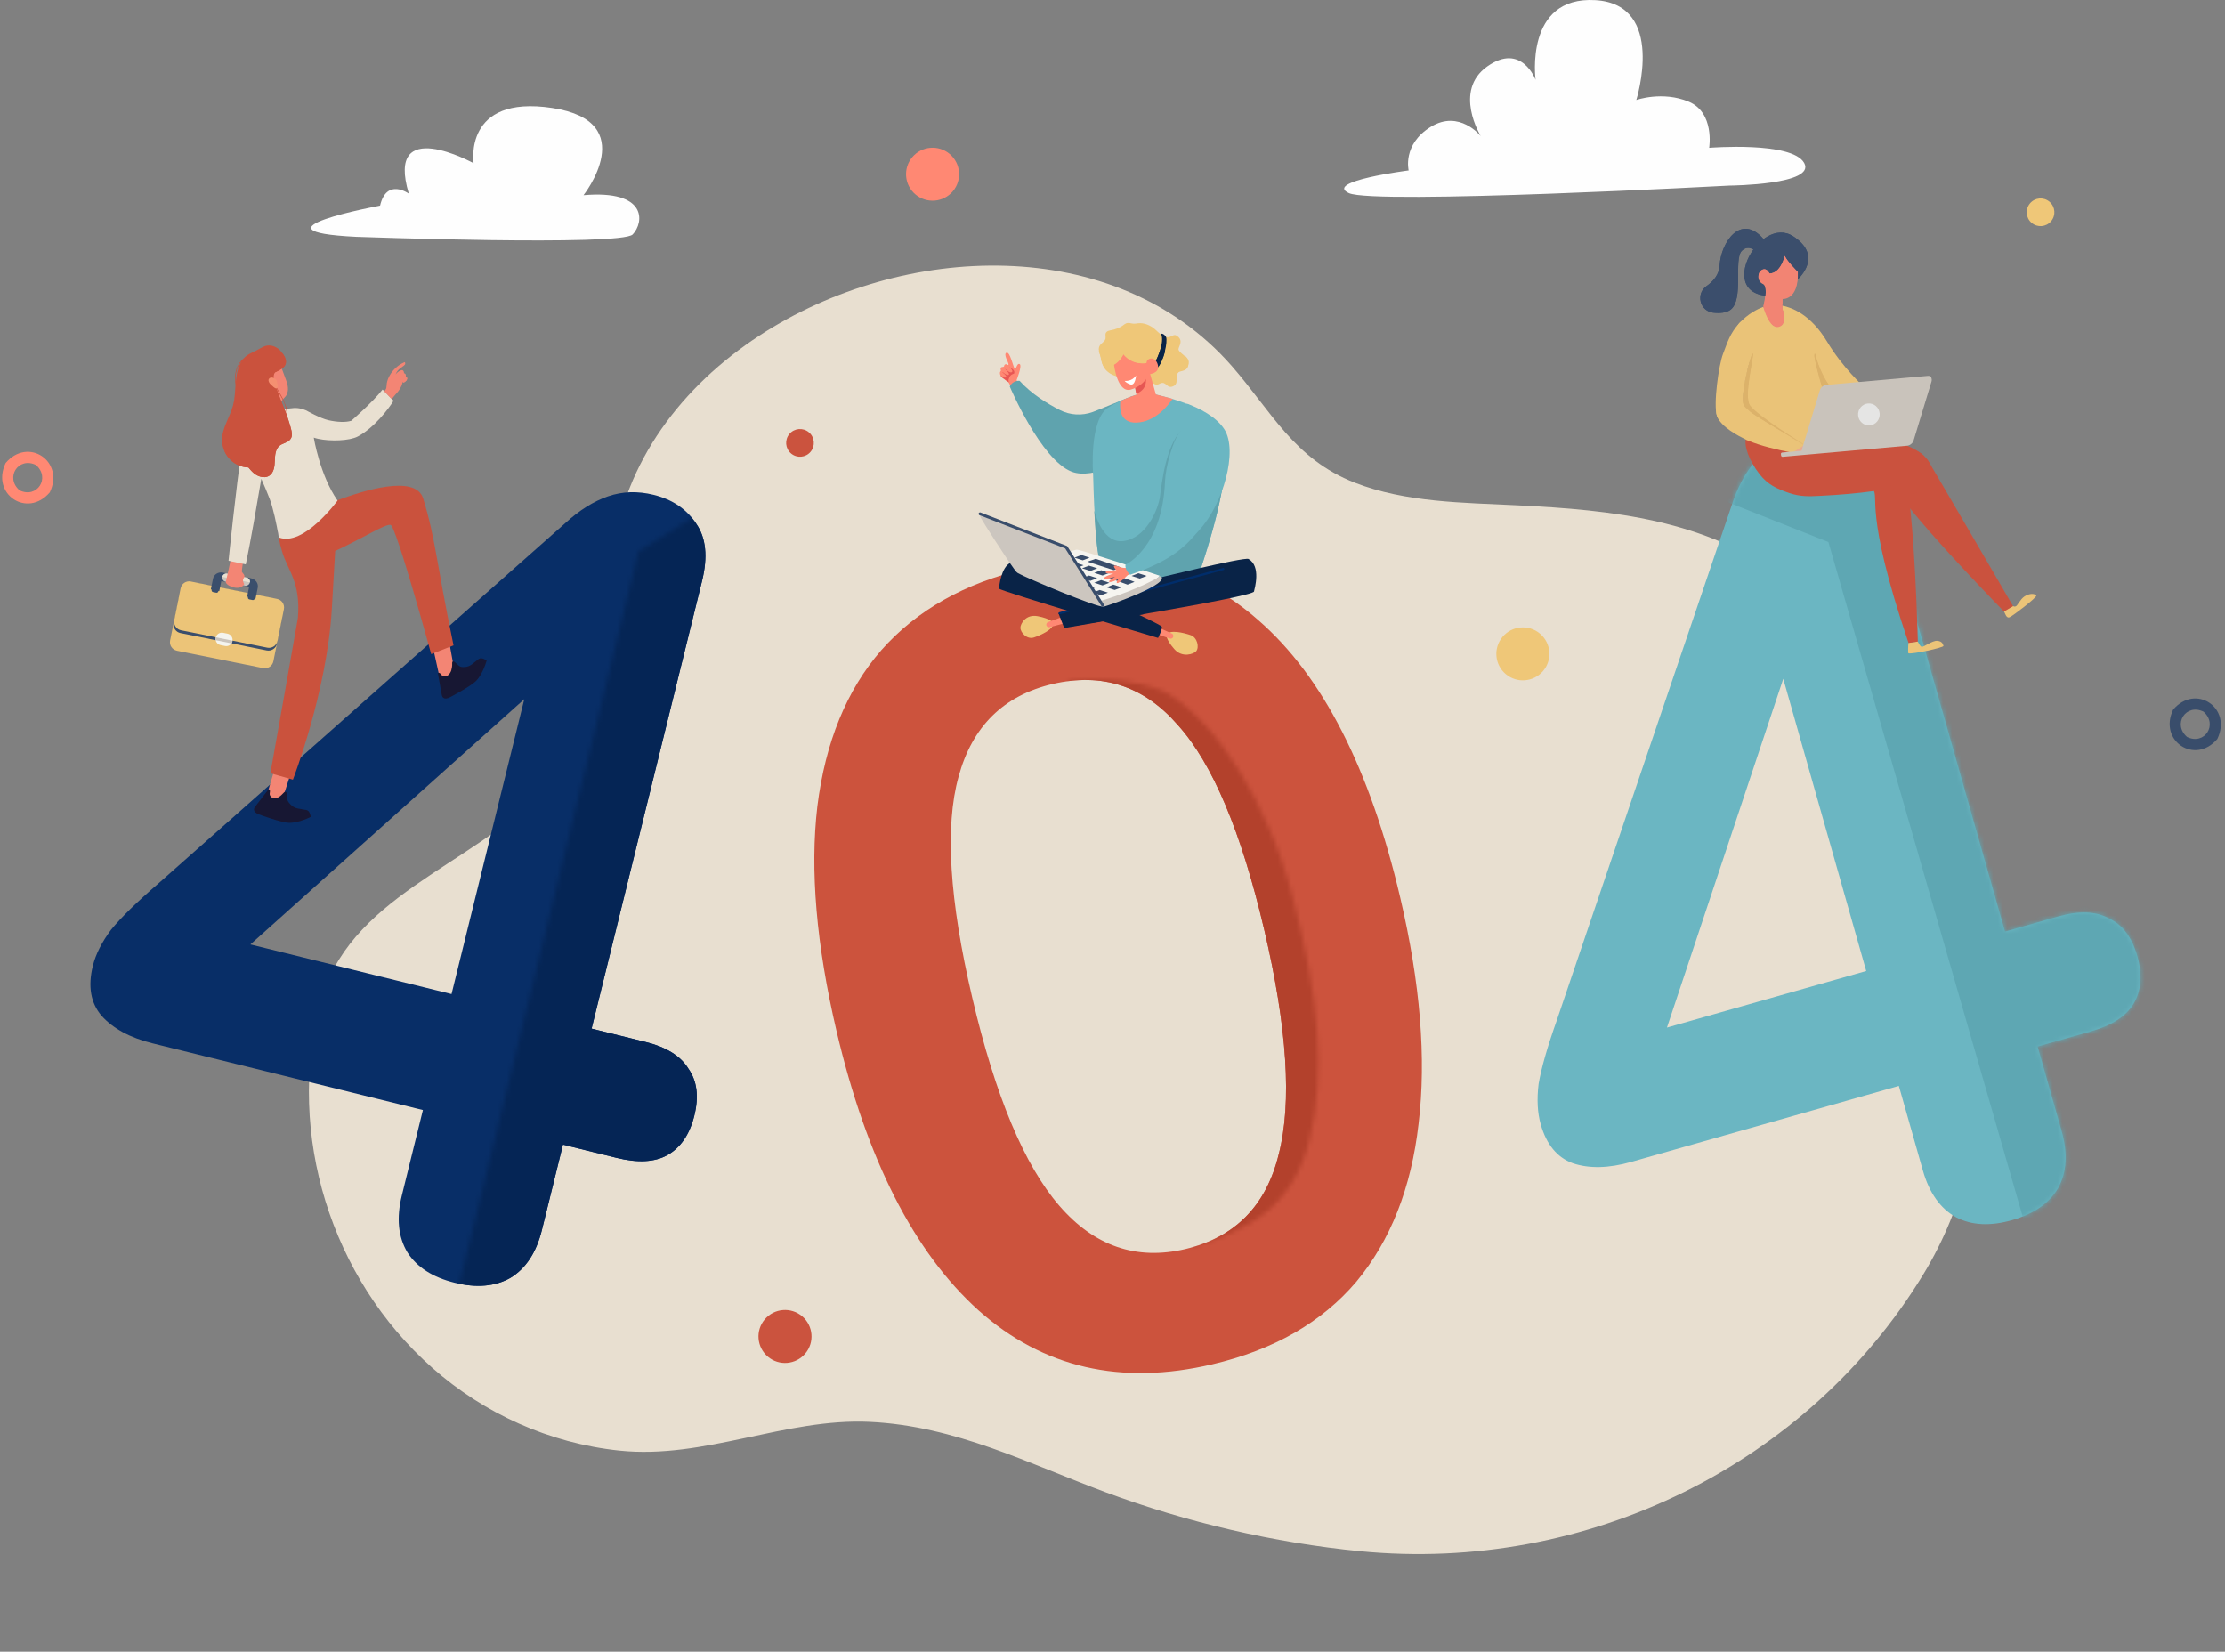<svg width="485" height="360" viewBox="0 0 485 360" fill="none" xmlns="http://www.w3.org/2000/svg">
<rect x="0" y="0" width="485" height="360" fill="#808080" stroke="none"/>
<path fill-rule="evenodd" clip-rule="evenodd" d="M165.528 73.146C148.643 84.175 136.125 100.602 133.622 120.496C131.289 139.039 132.308 157.91 118.033 172.717C102.375 188.959 75.712 195.512 69.715 218.961C62.48 247.254 72.054 278.54 94.259 298.157C105.439 308.035 119.663 314.566 135.015 316.169C153.587 318.11 171.176 309.033 189.616 309.909C208.307 310.797 224.234 319.023 241.16 325.304C258.612 331.78 277.748 336.264 296.465 338.094C346.107 342.947 394.104 319.032 419.239 277.755C437.604 247.597 432.313 212.463 424.52 180.634C419.287 159.256 407.013 139.41 388.751 125.892C371.755 113.311 351.749 111.168 330.74 110.137C318.92 109.557 306.387 109.522 295.332 105.211C282.06 100.036 277.131 89.639 268.497 79.773C243.147 50.806 196.831 52.7 165.528 73.146Z" fill="#E8DFD0"/>
<path d="M438.56 265.945C433.834 267.287 429.774 267.078 426.38 265.317C422.941 263.4 420.528 259.999 419.142 255.115L413.908 236.682L355.537 253.257C350.653 254.643 346.424 254.738 342.849 253.54C339.432 252.297 337.097 249.47 335.844 245.058C335.128 242.538 334.976 239.602 335.386 236.25C335.954 232.854 337.278 228.222 339.357 222.354L377.468 110.15C378.734 106.216 380.46 103.001 382.647 100.508C384.833 98.014 387.659 96.276 391.125 95.291C395.221 94.128 398.966 94.427 402.36 96.187C405.709 97.79 408.122 101.191 409.598 106.39L437.043 203.043L448.623 199.755C453.192 198.458 456.892 198.599 459.724 200.178C462.669 201.556 464.723 204.292 465.886 208.388C467.049 212.484 466.762 215.971 465.025 218.848C463.401 221.522 460.305 223.508 455.736 224.805L444.156 228.093L449.39 246.526C450.777 251.41 450.511 255.571 448.594 259.01C446.631 262.291 443.287 264.603 438.56 265.945ZM406.795 211.633L385.859 137.902L392.712 135.956L360.158 233.558L357.877 225.523L406.795 211.633Z" fill="#6BB6C2"/>
<mask id="mask0_287_4512" style="mask-type:alpha" maskUnits="userSpaceOnUse" x="335" y="94" width="132" height="173">
<path d="M438.56 265.945C433.834 267.287 429.774 267.078 426.38 265.317C422.941 263.4 420.528 259.999 419.142 255.115L413.908 236.682L355.537 253.257C350.653 254.643 346.424 254.738 342.849 253.54C339.432 252.297 337.097 249.47 335.844 245.058C335.128 242.538 334.976 239.602 335.386 236.25C335.954 232.854 337.278 228.222 339.357 222.354L377.468 110.15C378.734 106.216 380.46 103.001 382.647 100.508C384.833 98.014 387.659 96.276 391.125 95.291C395.221 94.128 398.966 94.427 402.36 96.187C405.709 97.79 408.122 101.191 409.598 106.39L437.043 203.043L448.623 199.755C453.192 198.458 456.892 198.599 459.724 200.178C462.669 201.556 464.723 204.292 465.886 208.388C467.049 212.484 466.762 215.971 465.025 218.848C463.401 221.522 460.305 223.508 455.736 224.805L444.156 228.093L449.39 246.526C450.777 251.41 450.511 255.571 448.594 259.01C446.631 262.291 443.287 264.603 438.56 265.945ZM406.795 211.633L385.859 137.902L392.712 135.956L360.158 233.558L357.877 225.523L406.795 211.633Z" fill="#6BB6C2"/>
</mask>
<g mask="url(#mask0_287_4512)">
<path d="M398.552 118.144L374.426 108.594L392.018 84.468L463.893 165.391L485.004 253.854L442.28 269.938L398.552 118.144Z" fill="#5EA7B3"/>
</g>
<path d="M264.262 297.358C244.333 302.039 227.347 298.123 213.304 285.608C199.223 272.934 188.906 252.646 182.351 224.746C177.932 205.932 176.536 189.606 178.163 175.765C179.912 161.727 184.563 150.372 192.115 141.701C199.827 132.992 210.299 127.083 223.532 123.974C243.62 119.255 260.569 123.012 274.378 135.246C288.346 147.442 298.626 167.57 305.218 195.63C309.6 214.283 310.935 230.709 309.223 244.906C307.634 258.906 303.1 270.401 295.623 279.392C288.108 288.223 277.655 294.212 264.262 297.358ZM258.363 272.247C269.205 269.7 275.997 262.805 278.739 251.562C281.641 240.282 280.582 223.96 275.563 202.596C270.545 181.232 264.281 166.385 256.773 158.055C249.386 149.528 240.272 146.538 229.431 149.085C218.749 151.594 211.919 158.33 208.943 169.291C205.929 180.093 206.931 196.176 211.95 217.54C216.968 238.904 223.288 253.99 230.909 262.799C238.53 271.607 247.681 274.756 258.363 272.247Z" fill="#CC533D"/>
<mask id="mask1_287_4512" style="mask-type:alpha" maskUnits="userSpaceOnUse" x="232" y="148" width="56" height="124">
<path d="M260.831 271.446C249.15 275 232.684 148.805 232.684 148.805C232.684 147.632 248.265 147.398 254.799 151.318C264.777 157.305 276.412 174.439 281.941 196.052C287.47 217.665 288.978 233.749 285.459 248.325C281.941 262.901 272.391 267.928 260.831 271.446Z" fill="#CC533D"/>
</mask>
<g mask="url(#mask1_287_4512)">
<path d="M264.266 297.358C244.337 302.039 227.351 298.123 213.308 285.608C199.227 272.934 188.91 252.646 182.355 224.746C177.936 205.932 176.54 189.606 178.167 175.765C179.916 161.727 184.567 150.372 192.119 141.701C199.83 132.992 210.303 127.083 223.536 123.974C243.624 119.255 260.573 123.012 274.382 135.246C288.35 147.442 298.63 167.57 305.222 195.63C309.604 214.283 310.939 230.709 309.227 244.906C307.637 258.906 303.104 270.401 295.627 279.392C288.112 288.223 277.659 294.212 264.266 297.358ZM258.367 272.247C269.209 269.7 276.001 262.805 278.743 251.562C281.645 240.282 280.586 223.96 275.567 202.596C270.549 181.232 264.285 166.385 256.776 158.055C249.39 149.528 240.276 146.538 229.435 149.085C218.753 151.594 211.923 158.33 208.947 169.291C205.933 180.093 206.935 196.176 211.954 217.54C216.972 238.904 223.292 253.99 230.913 262.799C238.534 271.607 247.685 274.756 258.367 272.247Z" fill="#B3412C"/>
</g>
<path d="M99.092 279.578C94.322 278.401 90.9 276.207 88.824 272.996C86.788 269.626 86.378 265.476 87.595 260.547L92.185 241.944L33.274 227.407C28.345 226.19 24.625 224.176 22.114 221.363C19.762 218.59 19.136 214.977 20.234 210.525C20.862 207.981 22.185 205.356 24.202 202.649C26.379 199.981 29.824 196.614 34.539 192.548L123.254 113.987C126.304 111.197 129.397 109.262 132.531 108.18C135.666 107.098 138.982 106.988 142.48 107.851C146.614 108.871 149.719 110.987 151.794 114.198C153.909 117.25 154.319 121.4 153.024 126.647L128.953 224.196L140.639 227.08C145.25 228.217 148.394 230.174 150.071 232.949C151.946 235.605 152.373 239 151.353 243.134C150.333 247.268 148.356 250.154 145.422 251.791C142.685 253.309 139.012 253.499 134.401 252.361L122.714 249.477L118.123 268.081C116.907 273.01 114.614 276.492 111.244 278.528C107.913 280.405 103.862 280.755 99.092 279.578ZM98.424 216.662L116.786 142.249L123.703 143.955L47.052 212.589L49.053 204.479L98.424 216.662Z" fill="#082E67"/>
<mask id="mask2_287_4512" style="mask-type:alpha" maskUnits="userSpaceOnUse" x="98" y="105" width="71" height="190">
<path d="M98.984 284.515L139.195 120.155L163.321 105.077L168.347 184.994L141.205 294.567L98.984 284.515Z" fill="#D9D9D9"/>
</mask>
<g mask="url(#mask2_287_4512)">
<path d="M99.092 279.578C94.322 278.401 90.9 276.207 88.824 272.996C86.788 269.626 86.378 265.476 87.595 260.547L92.185 241.944L33.274 227.407C28.345 226.19 24.625 224.176 22.114 221.363C19.762 218.59 19.136 214.977 20.234 210.525C20.862 207.981 22.185 205.356 24.202 202.649C26.379 199.981 29.824 196.614 34.539 192.548L123.254 113.987C126.304 111.197 129.397 109.262 132.531 108.18C135.666 107.098 138.982 106.988 142.48 107.851C146.614 108.871 149.719 110.987 151.794 114.198C153.909 117.25 154.319 121.4 153.024 126.647L128.953 224.196L140.639 227.08C145.25 228.217 148.394 230.174 150.071 232.949C151.946 235.605 152.373 239 151.353 243.134C150.333 247.268 148.356 250.154 145.422 251.791C142.685 253.309 139.012 253.499 134.401 252.361L122.714 249.477L118.123 268.081C116.907 273.01 114.614 276.492 111.244 278.528C107.913 280.405 103.862 280.755 99.092 279.578ZM98.424 216.662L116.786 142.249L123.703 143.955L47.052 212.589L49.053 204.479L98.424 216.662Z" fill="#052555"/>
</g>
<path d="M390.016 107.458C387.209 106.506 385.306 105.59 383.548 103.349C381.196 100.349 380.093 97.05 380.603 95.539C381.122 94.307 381.16 94.223 381.205 94.145L381.209 94.138C381.617 93.436 382.543 91.842 384.762 92.252C389.209 93.074 389.331 94.217 391.634 95.129C395.732 96.752 397.057 97.154 401.443 97.482C402.954 97.595 404.307 97.047 408.885 96.91C413.463 96.773 414.688 100.826 414.688 100.826C415.39 102.721 410.955 106.671 408.167 107.065C405.378 107.458 401.132 107.87 396.605 108.08C394.391 108.183 392.458 108.287 390.016 107.458Z" fill="#CA523E"/>
<path fill-rule="evenodd" clip-rule="evenodd" d="M416.016 140.109L418.023 139.808C418.023 139.808 418.488 140.872 418.884 140.978C419.28 141.085 421.218 139.571 422.281 139.666C423.344 139.761 423.512 140.377 423.634 140.767C423.756 141.157 416.678 142.659 415.997 142.387C415.867 142.334 415.935 140.445 416.016 140.109Z" fill="#ECC478"/>
<path d="M418.039 139.83L418.041 139.83C418.041 139.83 417.648 123.263 416.451 111.355L416.451 111.353C415.985 106.725 415.476 101.707 414.267 100.062C413.058 98.417 410.631 99.239 409.416 100.827C407.911 102.793 408.205 106.639 408.205 106.639C409.82 108.283 406.119 110.936 416.017 140.138L416.017 140.139L418.039 139.83Z" fill="#CA523E"/>
<ellipse cx="409.822" cy="102.116" rx="4.851" ry="4.932" fill="#CA523E"/>
<path fill-rule="evenodd" clip-rule="evenodd" d="M391.853 60.911C391.858 60.851 391.864 60.791 391.867 60.727C391.872 60.665 391.876 60.602 391.879 60.539C391.884 60.475 391.886 60.41 391.889 60.343C391.892 60.278 391.894 60.211 391.895 60.145C391.898 60.02 391.9 59.892 391.899 59.76C391.9 59.684 391.899 59.607 391.897 59.53C391.896 59.452 391.894 59.373 391.891 59.294C391.891 59.294 389.532 56.973 389.035 55.786C389.035 55.786 388.346 59.032 386.255 59.546C386.078 59.593 385.889 59.617 385.69 59.617C385.69 59.617 385.172 58.282 384.106 58.811C383.041 59.342 382.959 61.31 384.277 61.884C384.747 62.089 384.899 62.798 384.899 63.627C384.9 63.679 384.899 63.734 384.897 63.786C384.896 63.8 384.897 63.813 384.896 63.827C384.892 63.959 384.886 64.094 384.876 64.228C384.87 64.304 384.864 64.378 384.858 64.453C378.943 63.791 379.411 58.235 382.207 54.388C381.492 53.96 380.569 53.772 379.678 54.666C377.852 56.501 380.181 65.296 377.211 67.513C376.327 68.173 374.947 68.306 373.454 68.15C372.133 68.012 371.027 67.058 370.722 65.746C370.718 65.732 370.715 65.718 370.712 65.703C370.422 64.456 370.88 63.134 371.919 62.408C373.468 61.324 374.74 59.862 374.844 57.867C375.109 52.84 379.468 46.362 384.418 52.114C384.709 51.895 385.012 51.695 385.319 51.521C387.066 50.53 389.037 50.311 390.85 51.484C396.8 55.335 393.206 59.602 391.853 60.911Z" fill="#3B4E6C"/>
<path d="M405.443 83.544L405.484 83.541C405.361 83.419 405.192 83.249 404.992 83.046C404.992 83.046 404.28 82.323 403.598 81.571C401.862 79.659 399.936 77.248 398.27 74.474C394.706 68.53 390.556 67.005 388.47 66.619L388.473 67.277C388.473 67.277 389.803 70.58 387.694 71.11C387.658 71.119 387.621 71.127 387.584 71.132C387.393 71.166 387.209 71.153 387.033 71.107C386.977 71.092 386.919 71.073 386.864 71.051C386.779 71.016 386.697 70.973 386.616 70.924C386.564 70.891 386.511 70.856 386.46 70.818C386.409 70.779 386.358 70.737 386.307 70.692C386.198 70.596 385.392 69.04 384.37 66.863C383.103 67.365 381.031 68.384 379.153 70.412C377.275 72.44 378.899 76.154 381.526 77.045C382.335 77.319 379.909 81.566 379.909 86.909L380.717 95.54C380.889 96.442 392.846 98.417 392.846 98.417L396.852 85.158C397.099 84.604 397.482 84.433 397.959 84.245C398.222 84.142 400.897 83.907 403.233 83.718C403.823 83.671 404.392 83.626 404.894 83.587C405.087 83.573 405.271 83.558 405.443 83.544Z" fill="#EAC378"/>
<path fill-rule="evenodd" clip-rule="evenodd" d="M397.789 84.147C397.669 84.185 397.404 84.316 397.193 84.495C396.63 82.59 394.946 76.73 395.688 77.268C395.688 77.268 396.454 80.894 398.654 84.028C398.369 84.057 397.912 84.109 397.789 84.147Z" fill="#DCB26A"/>
<path d="M379.152 70.411C377.066 72.664 376.528 74.698 375.591 77.104C374.653 79.51 373.438 88.141 374.249 90.607C375.061 93.073 378.241 92.482 378.695 92.251C380.312 91.429 380.312 90.196 380.312 89.374C380.312 88.552 379.907 87.319 379.907 86.908C379.907 86.395 380.196 83.419 380.717 81.565C381.088 79.504 381.515 78.746 381.932 77.104C382.856 73.464 381.237 68.158 379.152 70.411Z" fill="#EAC378"/>
<path fill-rule="evenodd" clip-rule="evenodd" d="M393.093 96.963C393.093 96.963 381.348 90.277 380.206 88.681C379.064 87.085 381.651 77.102 382.063 77.18C382.476 77.258 379.972 86.503 381.482 88.527C383.328 91.001 393.137 96.939 393.137 96.939L393.093 96.963Z" fill="#DCB26A"/>
<ellipse cx="377.078" cy="89.375" rx="2.83" ry="2.877" fill="#EAC378"/>
<path d="M390.852 98.673C391.687 98.621 392.697 98.543 392.788 98.49L393.251 97.184C388.551 93.896 382.332 90.608 381.524 89.786C380.716 88.964 378.694 86.087 376.673 86.087C374.414 86.087 373.755 89.121 374.248 90.608C375.066 93.074 379.009 95.046 380.631 95.853L380.647 95.888C380.778 95.944 380.874 95.97 381.009 96.024C383.885 97.213 387.331 98.011 390.407 98.617C390.515 98.639 390.624 98.66 390.732 98.681C390.753 98.679 390.774 98.678 390.797 98.677C390.815 98.675 390.834 98.675 390.852 98.673Z" fill="#EAC378"/>
<path fill-rule="evenodd" clip-rule="evenodd" d="M392.849 98.579L390.804 98.722L390.703 98.689L393.175 97.078C393.175 97.078 393.188 97.082 393.213 97.089L392.849 98.579Z" fill="#EAAB8F"/>
<path fill-rule="evenodd" clip-rule="evenodd" d="M388.461 64.871C388.461 64.871 392.058 65.251 391.85 58.996C391.85 58.996 389.49 56.674 388.993 55.487C388.993 55.487 388.181 59.312 385.647 59.318C385.647 59.318 385.13 57.983 384.064 58.513C382.999 59.043 382.917 61.013 384.234 61.586C385.551 62.16 384.367 66.704 384.367 66.704C384.367 66.704 385.581 71.482 387.692 70.951C389.802 70.421 388.471 67.117 388.471 67.117L388.461 64.871Z" fill="#F28473"/>
<path fill-rule="evenodd" clip-rule="evenodd" d="M388.502 65.169L388.507 66.238C386.534 65.337 386.465 64.106 386.465 64.106C387.812 65.168 388.502 65.169 388.502 65.169Z" fill="#F28473"/>
<path fill-rule="evenodd" clip-rule="evenodd" d="M393.092 96.804C393.092 96.804 381.346 90.118 380.204 88.522C379.062 86.926 381.649 76.943 382.061 77.021C382.474 77.099 379.97 86.344 381.48 88.368C383.326 90.842 393.135 96.78 393.135 96.78L393.092 96.804Z" fill="#DCB26A"/>
<path fill-rule="evenodd" clip-rule="evenodd" d="M397.787 83.986C397.667 84.024 397.402 84.156 397.191 84.334C396.628 82.429 394.944 76.569 395.686 77.108C395.686 77.108 396.452 80.733 398.652 83.868C398.367 83.896 397.91 83.948 397.787 83.986Z" fill="#DCB26A"/>
<path fill-rule="evenodd" clip-rule="evenodd" d="M388.478 98.629L392.756 98.249C392.746 98.14 392.758 98.022 392.797 97.894L396.711 85.001C396.881 84.442 397.49 83.943 398.064 83.892L420.252 81.918C420.826 81.867 421.156 82.283 420.987 82.842L417.072 95.735C416.903 96.295 416.294 96.794 415.72 96.845L396.535 98.551L393.532 98.819L388.533 99.263C388.361 99.278 388.209 99.149 388.194 98.974C388.179 98.799 388.306 98.644 388.478 98.629Z" fill="#C9C3BB"/>
<ellipse cx="8.95" cy="5.538" rx="8.95" ry="5.538" transform="matrix(0.98 0.2 -0.194 0.981 404.699 94.718)" fill="#CA523E"/>
<path fill-rule="evenodd" clip-rule="evenodd" d="M436.774 133.112L438.799 132.074C438.799 132.074 439.008 132.321 439.398 132.156C439.789 131.991 440.369 130.591 441.298 129.992C442.228 129.393 443.385 129.246 443.865 129.797C444.14 130.112 438.732 134.272 438.025 134.543C437.319 134.814 437.065 133.684 436.774 133.112Z" fill="#ECC478"/>
<path d="M438.797 132.11C438.797 132.11 420.882 101.286 420.283 100.431C419.683 99.576 416.668 98.454 414.647 99.176C412.207 100.049 410.875 103.616 414.649 108.64C421.119 117.254 436.838 133.293 436.838 133.293L438.797 132.11Z" fill="#CA523E"/>
<ellipse cx="416.008" cy="102.887" rx="4.851" ry="4.932" fill="#CA523E"/>
<path fill-rule="evenodd" clip-rule="evenodd" d="M391.853 60.911C391.858 60.851 391.864 60.791 391.867 60.727C391.872 60.665 391.876 60.602 391.879 60.539C391.884 60.475 391.886 60.41 391.889 60.343C391.892 60.278 391.894 60.211 391.895 60.145C391.898 60.02 391.9 59.892 391.899 59.76C391.9 59.684 391.899 59.607 391.897 59.53C391.896 59.452 391.894 59.373 391.891 59.294C391.891 59.294 389.532 56.973 389.035 55.786C389.035 55.786 388.346 59.032 386.255 59.546C386.078 59.593 385.889 59.617 385.69 59.617C385.69 59.617 385.172 58.282 384.106 58.811C383.041 59.342 382.959 61.31 384.277 61.884C384.747 62.089 384.899 62.798 384.899 63.627C384.9 63.679 384.899 63.734 384.897 63.786C384.896 63.8 384.897 63.813 384.896 63.827C384.892 63.959 384.886 64.094 384.876 64.228C384.87 64.304 384.864 64.378 384.858 64.453C378.943 63.791 379.411 58.235 382.207 54.388C381.492 53.96 380.569 53.772 379.678 54.666C377.852 56.501 380.181 65.296 377.211 67.513C376.327 68.173 374.947 68.306 373.454 68.15C372.133 68.012 371.027 67.058 370.722 65.746C370.718 65.732 370.715 65.718 370.712 65.703C370.422 64.456 370.88 63.134 371.919 62.408C373.468 61.324 374.74 59.862 374.844 57.867C375.109 52.84 379.468 46.362 384.418 52.114C384.709 51.895 385.012 51.695 385.319 51.521C387.066 50.53 389.037 50.311 390.85 51.484C396.8 55.335 393.206 59.602 391.853 60.911Z" fill="#3B4E6C"/>
<path fill-rule="evenodd" clip-rule="evenodd" d="M405.029 90.534C405.143 91.851 406.286 92.825 407.582 92.71C408.879 92.594 409.838 91.433 409.725 90.116C409.611 88.799 408.468 87.825 407.172 87.941C405.875 88.056 404.916 89.217 405.029 90.534Z" fill="#E5E5E4"/>
<path fill-rule="evenodd" clip-rule="evenodd" d="M388.502 65.17C388.502 65.17 392.099 65.55 391.891 59.294C391.891 59.294 389.531 56.973 389.034 55.785C389.034 55.785 388.222 59.61 385.688 59.616C385.688 59.616 385.171 58.281 384.105 58.811C383.04 59.342 382.958 61.311 384.275 61.885C385.592 62.458 384.408 67.002 384.408 67.002C384.408 67.002 385.622 71.78 387.733 71.249C389.843 70.719 388.512 67.415 388.512 67.415L388.502 65.17Z" fill="#F28473"/>
<path fill-rule="evenodd" clip-rule="evenodd" d="M388.502 65.169L388.507 66.238C386.534 65.337 386.465 64.106 386.465 64.106C387.812 65.168 388.502 65.169 388.502 65.169Z" fill="#F28473"/>
<path fill-rule="evenodd" clip-rule="evenodd" d="M388.519 98.927L392.797 98.547C392.787 98.439 392.799 98.32 392.838 98.193L396.752 85.3C396.922 84.74 397.531 84.241 398.105 84.19L420.293 82.216C420.867 82.165 421.197 82.581 421.028 83.141L417.113 96.034C416.944 96.593 416.335 97.092 415.761 97.143L396.576 98.85L393.573 99.117L388.574 99.561C388.402 99.577 388.25 99.447 388.235 99.272C388.22 99.097 388.347 98.943 388.519 98.927Z" fill="#C9C3BB"/>
<path fill-rule="evenodd" clip-rule="evenodd" d="M405.029 90.534C405.143 91.851 406.286 92.825 407.582 92.71C408.879 92.594 409.838 91.433 409.725 90.116C409.611 88.799 408.468 87.825 407.172 87.941C405.875 88.056 404.916 89.217 405.029 90.534Z" fill="#E5E5E4"/>
<path fill-rule="evenodd" clip-rule="evenodd" d="M57.357 145.618L38.569 141.829C37.541 141.622 36.876 140.62 37.083 139.592L38.949 130.316C39.387 128.137 41.508 126.727 43.687 127.166L58.309 130.114C60.487 130.554 61.898 132.676 61.459 134.855L59.593 144.131C59.386 145.159 58.385 145.825 57.357 145.618Z" fill="#ECC478"/>
<path fill-rule="evenodd" clip-rule="evenodd" d="M58.132 141.769L39.345 137.981C38.317 137.774 37.651 136.772 37.858 135.743L38.95 130.317C39.389 128.137 41.51 126.727 43.688 127.166L58.31 130.114C60.489 130.554 61.899 132.676 61.461 134.856L60.368 140.282C60.162 141.311 59.16 141.976 58.132 141.769Z" fill="#3A4E6C"/>
<path fill-rule="evenodd" clip-rule="evenodd" d="M58.258 141.161L39.471 137.373C38.443 137.166 37.777 136.164 37.984 135.135L39.373 128.233C39.58 127.204 40.581 126.538 41.609 126.746L60.396 130.534C61.424 130.742 62.09 131.743 61.883 132.772L60.494 139.675C60.288 140.703 59.286 141.368 58.258 141.161Z" fill="#ECC478"/>
<path fill-rule="evenodd" clip-rule="evenodd" d="M49.055 140.796L48.091 140.602C47.35 140.452 46.87 139.731 47.019 138.989C47.168 138.248 47.89 137.768 48.631 137.917L49.595 138.112C50.336 138.261 50.816 138.984 50.667 139.725C50.518 140.466 49.796 140.946 49.055 140.796Z" fill="#F4F4EE"/>
<path fill-rule="evenodd" clip-rule="evenodd" d="M55.712 130.44L53.867 130.068L54.309 127.873L48.244 126.65L47.802 128.845L45.957 128.474L46.43 126.125C46.618 125.192 47.59 124.599 48.596 124.801L54.698 126.032C55.706 126.235 56.372 127.159 56.184 128.092L55.712 130.44Z" fill="#3A4E6C"/>
<path fill-rule="evenodd" clip-rule="evenodd" d="M53.396 127.648L49.172 126.797C48.683 126.698 48.367 126.222 48.465 125.734C48.564 125.245 49.039 124.929 49.528 125.027L53.752 125.879C54.24 125.978 54.557 126.454 54.459 126.942C54.36 127.431 53.884 127.747 53.396 127.648Z" fill="#CAC4BC"/>
<path fill-rule="evenodd" clip-rule="evenodd" d="M54.461 126.943L48.468 125.735C48.566 125.246 49.042 124.93 49.531 125.028L53.755 125.88C54.243 125.979 54.559 126.455 54.461 126.943Z" fill="#E9E0D1"/>
<path fill-rule="evenodd" clip-rule="evenodd" d="M47.138 129.189L46.435 129.047C46.225 129.005 46.089 128.799 46.131 128.589C46.173 128.379 46.379 128.242 46.589 128.285L47.291 128.426C47.502 128.469 47.638 128.674 47.596 128.884C47.553 129.095 47.348 129.231 47.138 129.189Z" fill="#3A4E6C"/>
<path fill-rule="evenodd" clip-rule="evenodd" d="M55.052 130.784L54.349 130.642C54.139 130.6 54.003 130.395 54.045 130.184C54.087 129.974 54.293 129.838 54.503 129.88L55.205 130.021C55.416 130.064 55.552 130.269 55.51 130.48C55.467 130.69 55.262 130.826 55.052 130.784Z" fill="#3A4E6C"/>
<path fill-rule="evenodd" clip-rule="evenodd" d="M50.561 140.242L46.913 139.507L47.036 138.899L50.684 139.635L50.561 140.242Z" fill="#CAC4BC"/>
<path fill-rule="evenodd" clip-rule="evenodd" d="M91.803 109.156C93.166 113.438 99.04 146.109 99.04 146.109L96.033 148.578C93.17 135.569 88.464 114.144 86.541 114.971C87.623 112.273 87.246 111.094 87.546 107.709C89.255 107.935 91.383 107.837 91.803 109.156Z" fill="#F38574"/>
<path fill-rule="evenodd" clip-rule="evenodd" d="M65.413 133.212C66.895 132.708 68.479 132.032 72.21 129.685C72.167 131.792 71.641 139.722 70.99 143.241C69.39 151.891 62.44 170.533 60.736 177.04L58.205 173.168C58.205 173.168 65.9 149.207 65.413 133.212Z" fill="#F38574"/>
<path fill-rule="evenodd" clip-rule="evenodd" d="M62.943 179.331C61.157 179.271 56.364 177.472 56.364 177.472C56.12 177.366 55.873 177.253 55.677 177.071C55.48 176.89 55.34 176.626 55.37 176.355C55.397 176.111 55.552 175.902 55.702 175.708C56.652 174.475 57.602 173.242 58.551 172.009C58.74 172.034 58.845 172.252 58.847 172.447C58.849 172.641 58.783 172.832 58.783 173.027C58.784 173.477 59.162 173.861 59.592 173.958C60.022 174.055 60.48 173.911 60.856 173.668C61.233 173.426 61.542 173.092 61.854 172.768C61.973 172.646 62.134 172.513 62.291 172.571C62.463 172.636 62.483 172.87 62.489 173.057C62.53 174.297 62.631 174.678 63.52 175.513C64.408 176.349 65.365 176.244 66.821 176.548C67.608 176.712 67.735 178.051 67.735 178.051C67.735 178.051 65.135 179.404 62.943 179.331Z" fill="#171733"/>
<path fill-rule="evenodd" clip-rule="evenodd" d="M73.063 120.092C79.088 117.285 83.914 114.208 85.121 114.391C86.329 114.574 93.994 142.573 93.994 142.573L98.861 140.665C95.041 122.254 95.012 117.744 92.252 108.679C90.605 103.272 79.087 106.982 73.61 109.009C73.16 109.178 72.71 109.346 72.267 109.519L69.964 111.062L62.698 115.933L60.787 117.211C60.935 118.22 61.183 119.201 61.481 120.189C62.725 124.372 65.569 126.837 64.942 134.654C64.942 134.654 59.332 166.538 58.937 168.534L63.851 169.931C63.851 169.931 71.267 150.786 72.326 132.798L73.063 120.092Z" fill="#CA523D"/>
<path fill-rule="evenodd" clip-rule="evenodd" d="M50.412 120.87C50.235 122.987 49.148 126.759 49.227 126.954C49.612 127.906 52.455 128.851 53.24 127.301C53.24 127.301 52.722 126.507 53.115 126.025C53.66 125.359 52.722 124.859 52.71 124.545C52.71 124.545 52.845 123.152 53.07 121.739L50.412 120.87Z" fill="#F38574"/>
<path fill-rule="evenodd" clip-rule="evenodd" d="M72.266 109.52L69.964 111.063L62.698 115.933L62.837 113.797C64.298 112.999 66.368 111.995 68.733 110.969C69.852 110.484 71.042 109.996 72.266 109.52Z" fill="#350068"/>
<path fill-rule="evenodd" clip-rule="evenodd" d="M69.969 111.063L62.704 115.934L60.792 117.213C60.567 115.671 60.512 114.106 60.748 112.448C60.94 111.11 61.312 112.167 61.889 110.431L65.581 110.724L68.673 110.966L68.738 110.97L69.969 111.063Z" fill="#350068"/>
<path fill-rule="evenodd" clip-rule="evenodd" d="M61.905 88.919C61.951 89.031 62.001 89.142 62.05 89.253C61.998 89.126 61.948 89.014 61.905 88.919Z" fill="#280056"/>
<path fill-rule="evenodd" clip-rule="evenodd" d="M83.396 84.903C81.096 87.817 76.563 91.717 76.563 91.717C75.317 92.092 73.513 92.009 71.644 91.598C69.801 91.199 66.745 89.453 66.745 89.453C65.764 89.022 64.674 88.825 63.645 88.976C63.287 89.001 62.937 89.036 62.608 89.079C62.567 89.082 62.526 89.086 62.486 89.093C62.441 89.098 62.396 89.103 62.355 89.11C62.237 89.122 62.128 89.139 62.018 89.153L62.014 89.154C61.809 89.187 61.608 89.22 61.42 89.25C61.38 89.257 61.34 89.265 61.298 89.277C61.2 89.29 61.102 89.311 61.009 89.326C60.373 89.447 59.904 89.558 59.69 89.612C59.601 89.635 59.559 89.647 59.559 89.647L58.949 93.104L57.97 94.693L55.91 98.035L55.589 98.926C55.587 99.004 55.591 99.091 55.592 99.174L52.692 98.075C51.52 105.546 49.815 122.219 49.815 122.219L53.574 123.014C54.566 118.355 56.071 109.631 56.96 104.356C57.696 106.051 58.316 107.499 58.78 108.732C59.513 110.667 60.251 114.014 60.781 117.131C66.173 119.267 73.578 109.107 73.578 109.107C69.734 103.59 68.393 95.384 68.393 95.383C68.685 95.486 69.017 95.576 69.377 95.654L69.395 95.659C69.395 95.659 69.395 95.659 69.395 95.658C72.019 96.221 76.179 96.094 77.975 95.146C81.534 93.266 84.671 89.157 85.793 87.336L83.396 84.903Z" fill="#E9E0D1"/>
<path fill-rule="evenodd" clip-rule="evenodd" d="M61.058 79.215C61.193 79.674 61.362 80.167 61.544 80.666C61.807 81.389 62.094 82.122 62.332 82.782L62.348 82.821C62.749 83.942 62.981 84.912 62.503 86.001C62.028 87.071 60.421 87.18 61.68 89.899L55.743 84.886L61.058 79.215Z" fill="#F38574"/>
<path fill-rule="evenodd" clip-rule="evenodd" d="M62.101 79.383C61.966 79.728 61.688 79.993 61.385 80.21C61.271 80.293 61.152 80.37 61.036 80.439C60.807 80.577 60.573 80.707 60.334 80.828C60.488 80.72 60.664 80.614 60.859 80.498C61.053 80.384 61.216 80.259 61.355 80.124C62.089 79.407 62.084 78.403 61.624 77.317C61.785 77.529 61.917 77.765 62.018 78.011C62.163 78.367 62.295 78.895 62.101 79.383ZM60.929 85.838C61.161 86.244 61.395 86.657 61.608 87.08C61.609 87.083 61.611 87.086 61.613 87.09C61.877 87.611 62.105 88.149 62.256 88.71C62.291 88.843 62.323 88.976 62.347 89.11C62.361 89.178 62.374 89.247 62.384 89.316C62.438 89.658 62.463 90.01 62.457 90.358C62.353 90.069 62.257 89.796 62.163 89.556C62.122 89.448 62.082 89.346 62.044 89.254C62.029 89.222 62.016 89.19 62.002 89.157C61.966 89.08 61.933 89 61.9 88.921L61.897 88.915C61.765 88.608 61.639 88.298 61.515 87.989L61.334 87.535C61.08 86.886 60.833 86.233 60.575 85.577C60.49 85.361 60.412 85.153 60.339 84.957C60.242 84.704 60.157 84.468 60.082 84.246C60.193 84.487 60.305 84.711 60.413 84.914C60.419 84.922 60.423 84.931 60.427 84.94C60.589 85.241 60.763 85.545 60.929 85.838ZM51.477 81.218C51.661 80.269 52.075 79.41 52.65 78.751C52.642 78.761 52.635 78.772 52.629 78.783C51.816 80.123 51.535 81.709 51.397 83.271C51.33 82.543 51.354 81.856 51.477 81.218ZM61.708 86.981C61.707 86.979 61.706 86.976 61.705 86.975C61.498 86.564 61.272 86.166 61.048 85.772C60.88 85.478 60.709 85.177 60.548 84.876C60.535 84.853 60.522 84.83 60.511 84.807C60.205 84.23 59.861 83.493 59.675 82.693C59.657 82.62 59.642 82.546 59.627 82.472C59.557 81.85 59.674 81.469 59.946 81.163C60.342 80.981 60.73 80.778 61.102 80.552C61.211 80.488 61.322 80.417 61.431 80.341C61.762 80.109 62.072 79.818 62.224 79.431C62.433 78.903 62.293 78.34 62.138 77.962C61.962 77.53 61.691 77.136 61.351 76.809C61.116 76.445 60.807 76.129 60.451 75.882C60.081 75.624 59.66 75.439 59.218 75.351C57.84 75.076 57.027 75.811 55.905 76.372C54.818 76.913 53.881 77.265 53.125 78.107C52.234 78.816 51.589 79.927 51.344 81.193C51.182 82.025 51.182 82.936 51.34 83.91C51.34 83.912 51.341 83.915 51.341 83.918C51.232 85.403 51.183 86.903 50.8 88.339C50.114 90.928 48.38 93.273 48.395 95.951C48.399 96.802 48.6 97.644 48.958 98.413C49.336 99.222 49.889 99.949 50.571 100.525C50.901 100.804 51.262 101.048 51.65 101.247C52.069 101.463 52.515 101.625 52.975 101.73C53.361 101.821 53.757 101.872 54.153 101.885C54.516 102.33 54.892 102.764 55.332 103.133C55.737 103.471 56.236 103.745 56.753 103.889C57.438 104.082 58.153 104.05 58.733 103.652C59.717 102.976 59.865 101.604 59.899 100.41C59.936 99.216 60.031 97.855 60.968 97.118C61.635 96.595 62.601 96.512 63.168 95.884C63.562 95.451 63.669 95.08 63.595 94.358C63.583 94.228 63.566 94.089 63.542 93.937C63.486 93.573 63.211 92.624 62.887 91.626C62.835 91.463 62.782 91.299 62.727 91.135C62.678 90.986 62.626 90.836 62.577 90.689C62.584 90.577 62.589 90.464 62.591 90.351C62.597 89.963 62.566 89.574 62.498 89.193C62.494 89.159 62.487 89.126 62.48 89.093C62.455 88.951 62.423 88.814 62.386 88.676" fill="#CA523D"/>
<path fill-rule="evenodd" clip-rule="evenodd" d="M62.469 90.358C62.366 90.068 62.27 89.796 62.175 89.556C62.134 89.447 62.094 89.345 62.057 89.253C62.042 89.222 62.028 89.19 62.015 89.156C61.978 89.079 61.946 88.999 61.912 88.921L61.909 88.914M61.342 87.535C61.342 87.535 59.796 83.751 59.679 82.694C59.671 82.619 59.646 82.547 59.631 82.473C59.561 81.851 59.679 81.47 59.95 81.164C60.346 80.981 60.734 80.779 61.106 80.553C61.215 80.488 61.326 80.418 61.434 80.342C61.765 80.109 62.075 79.819 62.227 79.432C62.437 78.904 62.296 78.341 62.142 77.962C61.966 77.531 61.694 77.136 61.355 76.809C61.12 76.446 60.811 76.13 60.455 75.883C60.721 77.276 60.343 78.8 59.392 79.859C58.398 80.966 56.853 81.615 56.257 82.978C55.801 84.021 56.023 85.216 56.06 86.354C56.104 87.671 55.861 88.993 55.383 90.222C54.964 91.3 54.365 92.306 53.614 93.187C52.84 94.097 51.935 94.689 50.978 95.371C50.001 96.067 49.327 97.192 48.962 98.414C49.34 99.223 49.893 99.95 50.574 100.525C50.905 100.804 51.266 101.049 51.654 101.247C52.073 101.463 52.519 101.626 52.979 101.73C53.364 101.822 53.761 101.872 54.157 101.885C54.52 102.331 54.896 102.764 55.336 103.134C55.741 103.472 56.24 103.746 56.757 103.89C57.442 104.082 58.157 104.051 58.736 103.652C59.721 102.976 59.869 101.605 59.903 100.411C59.94 99.217 60.034 97.856 60.972 97.118C61.639 96.595 62.605 96.513 63.172 95.885C63.566 95.452 63.672 95.081 63.599 94.358C63.587 94.229 63.57 94.09 63.546 93.938C63.49 93.574 63.215 92.625 62.891 91.626C62.839 91.464 62.786 91.3 62.731 91.136C62.683 90.986 62.63 90.837 62.58 90.69" fill="#CA523D"/>
<path fill-rule="evenodd" clip-rule="evenodd" d="M60.285 82.83C60.094 82.667 59.901 82.502 59.675 82.394C59.449 82.285 59.182 82.237 58.945 82.319C58.708 82.401 58.515 82.632 58.529 82.883C58.543 83.122 58.651 83.468 59.041 83.824C59.786 84.506 60.336 85.094 60.588 84.221L60.285 82.83Z" fill="#F49071"/>
<path fill-rule="evenodd" clip-rule="evenodd" d="M103.814 148.371C102.572 149.655 98.023 152.003 98.023 152.003C97.781 152.113 97.531 152.22 97.265 152.244C96.999 152.268 96.71 152.194 96.528 151.99C96.365 151.807 96.316 151.552 96.272 151.31C95.995 149.778 95.718 148.246 95.441 146.714C95.586 146.59 95.818 146.659 95.964 146.788C96.109 146.917 96.207 147.094 96.351 147.224C96.685 147.526 97.223 147.504 97.584 147.25C97.945 146.996 98.242 146.534 98.368 146.104C98.499 145.652 98.591 145.087 98.561 144.638C98.549 144.468 98.559 144.259 98.707 144.182C98.871 144.098 99.058 144.241 99.201 144.362C100.147 145.163 100.156 145.479 101.371 145.38C102.587 145.282 103.151 144.502 104.353 143.626C105.002 143.153 106.08 143.958 106.08 143.958C106.08 143.958 105.339 146.794 103.814 148.371Z" fill="#171733"/>
<path fill-rule="evenodd" clip-rule="evenodd" d="M85.369 86.981C85.562 86.723 86.799 85.299 86.799 85.299C86.901 85.159 86.987 85.03 87.064 84.916C87.122 84.827 87.175 84.744 87.22 84.669C87.503 84.199 87.574 83.958 87.632 83.76C87.689 83.567 87.75 83.372 87.809 83.176C87.811 83.181 87.808 83.184 87.81 83.189C87.809 83.211 87.815 83.235 87.824 83.257L87.824 83.259C87.827 83.265 87.834 83.272 87.837 83.28C87.852 83.315 87.88 83.338 87.911 83.351C87.912 83.355 87.911 83.351 87.914 83.354C87.963 83.374 88.015 83.361 88.062 83.339C88.081 83.33 88.101 83.32 88.117 83.308C88.127 83.3 88.137 83.297 88.146 83.291C88.179 83.269 88.21 83.251 88.241 83.228C88.299 83.188 88.358 83.144 88.412 83.1C88.459 83.06 88.505 83.016 88.548 82.968C88.646 82.857 88.721 82.721 88.742 82.572C88.745 82.55 88.748 82.53 88.749 82.509C88.751 82.399 88.715 82.282 88.647 82.195C88.64 82.183 88.63 82.171 88.622 82.161C88.612 82.15 88.599 82.141 88.588 82.13C88.588 82.13 88.509 82.077 88.46 82.056C88.465 82.04 88.466 82.024 88.465 82.008C88.478 81.925 88.476 81.836 88.463 81.754C88.46 81.736 88.456 81.719 88.452 81.703C88.449 81.687 88.445 81.67 88.437 81.656L88.423 81.621L88.422 81.621C88.414 81.596 88.398 81.576 88.389 81.554C88.377 81.541 88.372 81.532 88.363 81.519C88.351 81.502 88.337 81.487 88.322 81.472C88.306 81.456 88.29 81.442 88.271 81.431C88.271 81.431 88.172 81.364 88.063 81.343C88.061 81.295 88.058 81.25 88.051 81.203C88.05 81.171 88.044 81.142 88.04 81.11C88.037 81.095 88.035 81.081 88.029 81.066C88.02 81.035 88.013 81.007 88.003 80.975C87.998 80.963 87.995 80.951 87.989 80.936C87.958 80.87 87.913 80.808 87.856 80.759C87.843 80.744 87.827 80.735 87.808 80.725C87.793 80.716 87.774 80.706 87.756 80.698C87.619 80.647 87.465 80.685 87.331 80.743C86.929 80.9 86.472 81.243 86.235 81.63C86.239 81.625 86.239 81.617 86.24 81.611C86.251 81.594 86.257 81.572 86.263 81.555C86.267 81.546 86.268 81.544 86.272 81.535L86.273 81.533C86.291 81.492 86.305 81.453 86.323 81.414C86.339 81.379 86.358 81.34 86.375 81.305C86.41 81.231 86.446 81.163 86.484 81.098C86.505 81.066 86.525 81.036 86.546 81.003C86.566 80.973 86.587 80.944 86.607 80.914C86.629 80.887 86.648 80.857 86.67 80.832C86.673 80.829 86.673 80.825 86.674 80.825C86.695 80.797 86.717 80.771 86.741 80.746C86.763 80.719 86.785 80.694 86.81 80.667C86.832 80.643 86.855 80.616 86.882 80.593C86.905 80.567 86.93 80.542 86.953 80.518C86.975 80.5 86.993 80.48 87.015 80.464C87.03 80.45 87.045 80.435 87.061 80.424C87.098 80.391 87.137 80.356 87.178 80.323C87.385 80.151 87.612 79.997 87.844 79.835C88.003 79.723 88.172 79.613 88.272 79.446C88.281 79.431 88.29 79.411 88.3 79.394C88.307 79.373 88.311 79.354 88.319 79.336C88.321 79.315 88.327 79.296 88.331 79.274C88.329 79.265 88.329 79.256 88.332 79.244C88.338 79.155 88.319 79.059 88.266 78.993C88.258 78.982 88.249 78.973 88.241 78.965C88.236 78.961 88.233 78.957 88.231 78.954C88.218 78.944 88.207 78.933 88.195 78.927C87.29 79.324 86.373 79.945 85.692 80.763C85.008 81.58 84.469 82.541 84.305 83.591C84.261 83.885 84.277 84.22 84.204 84.569C84.159 84.784 83.931 85.08 83.781 85.299" fill="#F38574"/>
<path fill-rule="evenodd" clip-rule="evenodd" d="M88.642 82.185C88.708 82.273 88.746 82.379 88.743 82.49C88.743 82.511 88.752 82.53 88.748 82.552C88.728 82.7 88.653 82.848 88.555 82.96C88.465 83.06 88.367 83.142 88.256 83.217C88.226 83.238 88.191 83.261 88.16 83.281C88.135 83.299 88.105 83.318 88.076 83.331C88.027 83.353 87.963 83.372 87.914 83.353C87.913 83.352 87.915 83.354 87.914 83.353C87.881 83.34 87.855 83.312 87.837 83.279C87.833 83.272 87.823 83.255 87.821 83.248C87.814 83.229 87.81 83.194 87.808 83.176C87.813 83.141 87.832 83.113 87.842 83.081C87.846 83.066 87.851 83.029 87.863 83.022C87.871 83.018 87.89 83.022 87.903 83.024C87.91 83.026 87.915 83.026 87.918 83.026C87.956 83.028 87.993 83.019 88.03 83.006C88.071 82.99 88.109 82.97 88.147 82.947C88.308 82.845 88.455 82.711 88.537 82.539C88.603 82.397 88.628 82.259 88.573 82.114C88.585 82.123 88.592 82.129 88.602 82.139C88.591 82.126 88.613 82.148 88.602 82.139C88.611 82.149 88.633 82.174 88.642 82.185Z" fill="#F38574"/>
<path fill-rule="evenodd" clip-rule="evenodd" d="M218.932 79.593C219.016 79.426 219.236 79.332 219.414 79.401C219.527 79.444 219.735 79.65 219.824 79.508C219.848 79.471 219.831 79.366 219.832 79.323C219.834 79.021 218.666 77.195 219.379 76.884C220.158 76.543 220.839 79.993 221.183 80.32C221.527 80.647 221.65 79.035 222.263 79.356C222.876 79.677 221.595 82.844 221.595 82.844L221.578 82.861C223.576 85.163 229.755 90.745 232.597 91.382C232.597 91.382 241.813 89.873 245.826 89.26C249.839 88.647 246.518 101.067 246.518 101.067C246.518 101.067 234.128 99.795 230.098 97.262C226.464 94.977 220.975 85.476 219.87 83.382C219.798 83.247 219.491 83.098 219.368 83.004C219.178 82.859 218.988 82.712 218.801 82.564C218.625 82.425 218.376 82.283 218.241 82.104C218.127 81.954 218.028 81.713 217.983 81.532C217.936 81.344 217.948 81.132 218.062 80.974C218.096 80.926 218.14 80.883 218.159 80.828C218.188 80.746 218.159 80.657 218.137 80.573C218.088 80.39 218.09 80.158 218.249 80.055C218.432 79.937 218.74 80.047 218.852 79.861C218.89 79.8 218.89 79.723 218.909 79.654C218.915 79.633 218.923 79.613 218.932 79.593Z" fill="#FF8873"/>
<path fill-rule="evenodd" clip-rule="evenodd" d="M219.456 83.005C219.257 82.859 219.059 82.712 218.863 82.563C218.678 82.424 218.418 82.28 218.277 82.1C218.218 82.026 218.163 81.929 218.117 81.829C218.144 81.849 218.168 81.873 218.197 81.893C218.385 82.024 218.59 82.138 218.806 82.223C218.938 82.274 219.088 82.315 219.218 82.261C219.266 82.241 219.308 82.208 219.331 82.164C219.358 82.112 219.354 82.05 219.335 81.996C219.315 81.941 219.28 81.893 219.244 81.847C219.104 81.67 218.94 81.51 218.756 81.373C218.647 81.292 218.524 81.21 218.485 81.083C218.506 81.071 218.532 81.085 218.552 81.099C218.732 81.222 218.896 81.366 219.077 81.488C219.258 81.61 219.463 81.71 219.683 81.73C219.734 81.734 219.786 81.734 219.833 81.716C219.922 81.682 219.933 81.608 219.929 81.527C219.922 81.394 219.84 81.276 219.757 81.169C219.542 80.892 219.297 80.638 219.052 80.383C219.277 80.497 219.455 80.678 219.646 80.839C219.837 80.999 220.061 81.146 220.315 81.163C220.405 81.169 220.501 81.157 220.575 81.106C220.83 80.932 220.538 80.539 220.405 80.378C220.295 80.245 220.17 80.119 220.033 80.011C220.304 80.146 220.574 80.301 220.791 80.509C220.957 80.668 221.107 80.888 221.102 81.118C221.1 81.22 221.086 81.366 221.036 81.455C220.979 81.425 220.844 81.499 220.788 81.521C220.69 81.56 220.594 81.606 220.504 81.662C220.346 81.762 220.206 81.893 220.117 82.053C220.082 82.117 220.055 82.184 220.028 82.251C219.997 82.33 219.966 82.408 219.935 82.487C219.896 82.582 219.858 82.679 219.842 82.78C219.812 82.965 219.86 83.153 219.935 83.327C219.819 83.208 219.567 83.087 219.456 83.005Z" fill="#E85653"/>
<path fill-rule="evenodd" clip-rule="evenodd" d="M222.259 83.003C224.847 85.881 228.386 88.029 231.046 89.379C233.267 90.506 235.859 90.647 238.198 89.795C240.061 89.116 245.124 86.93 246.806 86.383C246.737 88.415 243.299 92.014 243.084 94.037C242.908 95.689 242.674 97.329 242.394 98.966C242.218 99.991 242.018 101.023 241.712 102.02C239.26 102.938 236.032 103.733 233.635 102.816C226.872 100.23 220.105 84.234 220.105 84.234C220.806 82.82 222.259 83.003 222.259 83.003Z" fill="#5FA3AE"/>
<path fill-rule="evenodd" clip-rule="evenodd" d="M266.963 98.674C266.103 90.284 260.833 87.943 249.761 85.482C249.761 85.482 245.922 86.16 241.612 88.799C237.301 91.438 238.279 103.483 238.279 103.483C238.34 105.394 238.641 121.022 240.26 123.958C240.26 123.958 252.776 127.876 261.199 125.509C261.199 125.509 267.823 107.065 266.963 98.674Z" fill="#6BB6C2"/>
<path fill-rule="evenodd" clip-rule="evenodd" d="M267.032 99.664C264.005 95.895 259.718 91.653 257.467 93.901C254.122 97.244 253.256 105.199 252.868 108.105C252.45 111.238 249.732 117.295 244.924 117.922C240.6 118.485 238.972 112.782 238.52 111.291C238.784 116.356 239.28 122.269 240.216 123.961C240.216 123.961 252.755 127.874 261.193 125.511C261.193 125.511 267.359 108.401 267.032 99.664Z" fill="#5FA3AE"/>
<path fill-rule="evenodd" clip-rule="evenodd" d="M255.595 86.939C255.595 86.939 255.595 86.939 255.595 86.939C255.409 86.884 255.219 86.829 255.027 86.775C254.974 86.76 254.921 86.745 254.867 86.73C254.683 86.677 254.496 86.626 254.307 86.575C254.252 86.56 254.196 86.545 254.141 86.53C253.579 86.379 252.996 86.231 252.394 86.084C252.259 86.051 252.123 86.018 251.986 85.985C251.85 85.953 251.712 85.92 251.574 85.887C251.396 85.846 251.217 85.804 251.036 85.762C250.926 85.737 250.817 85.712 250.706 85.686C250.407 85.618 250.105 85.55 249.797 85.482C249.797 85.482 247.368 85.91 244.208 87.405C244.025 89.004 244.091 92.224 247.71 92.112C251.917 91.981 254.8 88.134 255.595 86.939H255.595Z" fill="#FF8873"/>
<path fill-rule="evenodd" clip-rule="evenodd" d="M254.28 138.383C254.28 138.383 254.068 139.319 255.998 141.498C257.737 143.46 260.247 142.531 260.747 141.93C261.441 141.098 261.023 138.943 259.523 138.426C258.024 137.909 254.866 137.135 254.28 138.383Z" fill="#EFC778"/>
<path fill-rule="evenodd" clip-rule="evenodd" d="M255.423 138.077L248.344 134.892L247.641 136.677L255.009 139.172C255.243 139.252 255.501 139.17 255.65 138.969C255.874 138.666 255.763 138.23 255.423 138.077Z" fill="#FF8873"/>
<path fill-rule="evenodd" clip-rule="evenodd" d="M229.534 135.732C229.534 135.732 229.099 134.852 226.184 134.3C223.558 133.803 222.437 136.002 222.43 136.791C222.42 137.886 223.879 139.447 225.389 138.936C226.898 138.424 229.875 137.093 229.534 135.732Z" fill="#EFC778"/>
<path fill-rule="evenodd" clip-rule="evenodd" d="M228.796 136.696L236.358 134.723L235.816 132.901L228.449 135.588C228.214 135.674 228.061 135.899 228.067 136.148C228.076 136.522 228.433 136.79 228.796 136.696Z" fill="#FF8873"/>
<path fill-rule="evenodd" clip-rule="evenodd" d="M250.919 126.338L225.746 124.138L240.081 132.072L268.865 124.669L268.494 123.285L250.919 126.338Z" fill="#092347"/>
<path fill-rule="evenodd" clip-rule="evenodd" d="M250.963 126.346C250.963 126.346 271.262 121.308 272.163 121.831C274.903 123.421 273.507 128.212 273.344 128.925C273.067 130.141 232.143 136.715 232.143 136.715L230.891 133.582L263.105 125.051L250.963 126.346Z" fill="#092347"/>
<path fill-rule="evenodd" clip-rule="evenodd" d="M230.723 133.663L243.162 130.414L249.297 133.882C240.774 135.381 231.974 136.88 231.974 136.88L230.723 133.663Z" fill="#092347"/>
<path fill-rule="evenodd" clip-rule="evenodd" d="M230.979 133.895C230.992 133.894 231.005 133.891 231.018 133.888L266.703 124.241C266.828 124.207 266.902 124.079 266.868 123.955C266.834 123.83 266.705 123.757 266.581 123.79L230.895 133.437C230.771 133.471 230.697 133.599 230.731 133.724C230.761 133.835 230.868 133.906 230.979 133.895Z" fill="#002D6B"/>
<path fill-rule="evenodd" clip-rule="evenodd" d="M250.964 126.488C250.964 126.488 221.496 122.116 220.261 122.671C218.252 123.574 217.742 127.839 217.788 128.302C217.834 128.766 252.431 139.036 252.431 139.036C252.431 139.036 253.338 137.313 253.272 136.628C253.206 135.944 229.89 125.689 229.89 125.689L250.964 126.488Z" fill="#092347"/>
<path fill-rule="evenodd" clip-rule="evenodd" d="M241.792 131.077C241.874 131.068 241.949 131.017 241.983 130.935C242.034 130.815 241.979 130.677 241.861 130.626L227.566 124.465C227.448 124.414 227.311 124.469 227.261 124.589C227.21 124.708 227.266 124.846 227.384 124.897L241.678 131.059C241.715 131.075 241.754 131.08 241.792 131.077Z" fill="#381144"/>
<path fill-rule="evenodd" clip-rule="evenodd" d="M252.778 125.476C252.778 125.476 235.69 119.803 234.74 119.803C233.791 119.803 221.766 124.531 221.766 124.531L240.359 131.409C240.359 131.409 251.829 127.367 252.778 125.476Z" fill="#F6F5F0"/>
<path fill-rule="evenodd" clip-rule="evenodd" d="M249.957 125.524L248.45 126.104L246.641 125.524L248.148 124.943L249.957 125.524Z" fill="#394D6B"/>
<path fill-rule="evenodd" clip-rule="evenodd" d="M247.305 124.695L245.797 125.275L243.988 124.695L245.496 124.114L247.305 124.695Z" fill="#7B8790"/>
<path fill-rule="evenodd" clip-rule="evenodd" d="M241.836 124.861L240.329 125.441L238.52 124.861L240.027 124.28L241.836 124.861Z" fill="#394D6B"/>
<path fill-rule="evenodd" clip-rule="evenodd" d="M239.176 123.865L237.669 124.445L235.859 123.865L237.367 123.285L239.176 123.865Z" fill="#394D6B"/>
<path fill-rule="evenodd" clip-rule="evenodd" d="M236.196 123.202L234.688 123.783L232.879 123.202L234.387 122.622L236.196 123.202Z" fill="#394D6B"/>
<path fill-rule="evenodd" clip-rule="evenodd" d="M244.485 128.009L242.977 128.589L241.168 128.009L242.676 127.429L244.485 128.009Z" fill="#394D6B"/>
<path fill-rule="evenodd" clip-rule="evenodd" d="M241.836 127.016L240.329 127.596L238.52 127.016L240.027 126.436L241.836 127.016Z" fill="#394D6B"/>
<path fill-rule="evenodd" clip-rule="evenodd" d="M239.176 126.021L237.669 126.601L235.859 126.021L237.367 125.44L239.176 126.021Z" fill="#394D6B"/>
<path fill-rule="evenodd" clip-rule="evenodd" d="M241.5 129.17L239.993 129.75L238.184 129.17L239.691 128.59L241.5 129.17Z" fill="#394D6B"/>
<path fill-rule="evenodd" clip-rule="evenodd" d="M238.684 128.176L237.176 128.757L235.367 128.176L236.875 127.596L238.684 128.176Z" fill="#7B8790"/>
<path fill-rule="evenodd" clip-rule="evenodd" d="M247.308 126.815L245.781 127.431L241.504 125.891L243.031 125.275L247.308 126.815Z" fill="#394D6B"/>
<path fill-rule="evenodd" clip-rule="evenodd" d="M237.52 121.544L236.012 122.124L234.203 121.544L235.711 120.963L237.52 121.544Z" fill="#394D6B"/>
<path fill-rule="evenodd" clip-rule="evenodd" d="M244.317 123.658L242.796 124.28L237.02 122.415L238.844 121.793L244.317 123.658Z" fill="#394D6B"/>
<path fill-rule="evenodd" clip-rule="evenodd" d="M252.969 125.556C252.969 125.556 248.529 128.415 239.968 130.957C239.678 131.043 232.858 119.428 232.602 119.23C232.303 118.998 213.523 111.673 213.488 111.848C213.412 112.232 213.914 113.032 214.047 113.291C214.376 113.93 219.165 121.411 220.984 123.915C221.236 124.262 221.517 124.694 221.893 124.921C223.479 125.874 239.334 132.545 240.602 132.227C241.87 131.91 255.505 127.144 252.969 125.556Z" fill="#CCC6BF"/>
<path fill-rule="evenodd" clip-rule="evenodd" d="M240.52 132.192C240.67 132.101 240.717 131.906 240.626 131.757C240.591 131.7 237.073 125.982 232.668 119.101C232.632 119.044 232.578 119 232.515 118.976L213.742 111.701C213.58 111.637 213.394 111.718 213.33 111.881C213.267 112.044 213.347 112.227 213.511 112.29L232.187 119.528C236.563 126.365 240.048 132.03 240.083 132.087C240.143 132.185 240.247 132.238 240.354 132.238C240.411 132.238 240.468 132.224 240.52 132.192Z" fill="#394D6B"/>
<path fill-rule="evenodd" clip-rule="evenodd" d="M246.393 124.786C246.393 124.786 243.846 127.4 243.491 127.07C243.136 126.741 244.103 125.979 244.103 125.979C244.103 125.979 242.516 127.036 241.793 126.822C241.389 126.703 243.077 125.691 243.077 125.691C243.077 125.691 241.064 126.4 240.708 126.071C240.353 125.741 242.702 125.011 242.702 125.011C242.702 125.011 241.024 125.113 241.005 124.763C240.985 124.413 242.663 124.311 243.334 124.27C243.334 124.27 241.808 122.635 243.966 123.529C245.942 124.347 247.637 122.954 247.637 122.954L246.393 124.786Z" fill="#FF8873"/>
<path fill-rule="evenodd" clip-rule="evenodd" d="M266.901 93.602C265.11 90.773 261.338 88.949 258.725 87.969C258.593 88.163 258.462 88.358 258.333 88.554C257.821 89.336 257.387 90.172 256.86 90.943L257.507 93.694C255.685 95.695 254.072 101.759 253.948 104.905C253.374 119.454 245.343 123.055 245.343 123.055C245.126 124.206 246.325 125.274 246.325 125.274C256.639 121.825 259.134 118.022 261.39 115.571C266.651 109.853 269.874 98.298 266.901 93.602Z" fill="#6BB6C2"/>
<path fill-rule="evenodd" clip-rule="evenodd" d="M239.743 77.155C239.534 76.531 239.348 75.907 239.766 75.268C240.111 74.74 240.824 74.457 240.97 73.842C241.068 73.428 240.87 72.965 241.047 72.579C241.262 72.111 241.87 72.029 242.374 71.934C243.069 71.803 243.813 71.493 244.434 71.157C244.96 70.873 245.243 70.402 245.927 70.395C246.341 70.39 246.743 70.541 247.157 70.554C247.472 70.563 247.783 70.493 248.096 70.459C249.437 70.312 250.762 70.912 251.766 71.766C252.614 72.487 253.378 73.519 254.603 73.494C255.219 73.481 255.846 72.803 256.384 73.105C258.157 74.099 256.916 75.493 256.888 76.088C256.85 76.899 259.084 77.741 259.085 78.96C259.087 81.217 257.343 80.639 256.815 81.217C256.133 81.965 256.846 83.547 255.974 84.058C254.245 85.072 254.313 82.77 252.725 83.663C251.48 84.363 250.649 82.652 250.381 82.094C250.22 81.757 248.8 83.79 248.543 83.519C248.132 83.084 247.418 83.274 246.861 83.489C246.503 83.628 246.121 83.766 245.744 83.697C245.111 83.582 244.728 82.948 244.428 82.377C244.351 82.231 244.229 82.16 244.082 82.123C243.897 82.112 243.711 82.075 243.53 82.034C242.459 81.794 241.452 81.212 240.806 80.31C240.303 79.608 240.136 78.842 239.988 78.009C239.938 77.723 239.838 77.439 239.743 77.155Z" fill="#EFC778"/>
<path fill-rule="evenodd" clip-rule="evenodd" d="M242.498 75.248C243.06 75.441 244.573 74.711 245.592 74.312C246.612 73.913 246.716 74.698 249.032 75.994C251.348 77.29 252.974 75.64 252.974 75.64L253.033 77.869C252.748 79.769 253.608 80.19 254.204 80.645C254.8 81.1 254.822 79.233 256.736 79.517C258.361 79.757 258.383 78.098 258.352 77.59C258.755 77.963 259.085 78.371 259.085 78.834C259.087 81.074 257.338 80.5 256.808 81.074C256.123 81.817 256.839 83.387 255.964 83.895C254.23 84.901 254.298 82.616 252.705 83.502C251.456 84.197 250.622 82.499 250.354 81.945C250.192 81.61 248.768 83.628 248.51 83.359C248.098 82.928 247.382 83.116 246.823 83.33C246.463 83.467 246.081 83.604 245.702 83.536C245.067 83.421 244.683 82.792 244.382 82.226C244.305 82.081 244.182 82.011 244.035 81.974C243.849 81.962 243.662 81.925 243.481 81.885C242.407 81.647 241.397 81.069 240.748 80.173C240.244 79.477 240.076 78.717 239.928 77.89C239.878 77.606 239.777 77.324 239.682 77.042C239.618 76.853 239.559 76.664 239.516 76.475C241.291 78.395 242.498 75.248 242.498 75.248Z" fill="#EFC778"/>
<path fill-rule="evenodd" clip-rule="evenodd" d="M251.953 78.734C251.953 78.734 254.013 74.515 253.054 72.735C253.036 72.703 253.711 72.614 254.165 73.453C254.618 74.292 253.617 79.06 252.162 80.343L251.953 78.734Z" fill="#092347"/>
<path fill-rule="evenodd" clip-rule="evenodd" d="M252.116 86.545L250.563 81.006L247.141 82.705L247.944 87.164C249.277 87.851 250.868 87.276 252.116 86.545Z" fill="#FF8873"/>
<path fill-rule="evenodd" clip-rule="evenodd" d="M247.661 85.814C248.274 85.61 250.273 84.725 249.691 82.001L247.309 83.874L247.661 85.814Z" fill="#E65653"/>
<path fill-rule="evenodd" clip-rule="evenodd" d="M253.943 76.659C253.556 78.077 252.921 79.551 252.169 80.176L251.953 78.613C251.953 78.613 252.628 77.311 253.04 75.865C253.806 76.137 253.935 76.481 253.943 76.659Z" fill="#092347"/>
<path fill-rule="evenodd" clip-rule="evenodd" d="M242.832 79.497C242.832 79.497 243.547 85.781 246.529 84.901C249.511 84.021 250.487 81.549 250.487 81.549C250.487 81.549 252.822 81.429 252.4 79.581C251.978 77.732 250.132 77.741 249.835 79.138C249.835 79.138 246.786 79.727 244.873 77.193C244.873 77.193 244.208 78.776 242.832 79.497Z" fill="#FF8873"/>
<path fill-rule="evenodd" clip-rule="evenodd" d="M249.801 79.14C249.793 79.142 249.784 79.143 249.776 79.144C247.128 79.401 245.447 77.858 244.861 77.203C244.114 78.9 242.206 79.787 242.12 79.827C242.019 79.872 241.899 79.83 241.851 79.732C241.804 79.633 241.847 79.516 241.949 79.469C241.969 79.46 244.033 78.498 244.604 76.749L244.73 76.363L244.964 76.698C244.98 76.722 246.653 79.05 249.736 78.751C249.847 78.74 249.946 78.82 249.957 78.928C249.968 79.028 249.899 79.118 249.801 79.14Z" fill="#EFC778"/>
<path fill-rule="evenodd" clip-rule="evenodd" d="M245.148 83.017C245.148 83.017 246.731 83.225 247.636 81.835C247.636 81.835 247.493 84.17 246.369 83.781C245.434 83.457 245.148 83.017 245.148 83.017Z" fill="white"/>
<path d="M77.666 51.614C77.666 51.614 135.414 53.706 137.917 51.092C140.42 48.474 141.135 41.327 127.19 42.545C127.19 42.545 139.885 26.502 120.396 23.535C100.907 20.573 103.233 35.57 103.233 35.57C103.233 35.57 83.925 24.931 89.108 42.197C89.108 42.197 84.282 38.709 82.848 44.811C82.848 44.811 52.813 50.391 77.666 51.614Z" fill="#FEFEFE"/>
<path fill-rule="evenodd" clip-rule="evenodd" d="M7.844 101.35C4.019 99.476 1.033 104.069 4.256 106.867C8.071 108.734 11.052 104.156 7.844 101.35ZM10.861 107.304C5.978 113.029 -2.024 107.734 1.222 100.923C6.104 95.171 14.131 100.485 10.861 107.304Z" fill="#FF8873"/>
<path fill-rule="evenodd" clip-rule="evenodd" d="M480.315 155.108C476.489 153.234 473.504 157.826 476.726 160.624C480.541 162.491 483.523 157.913 480.315 155.108ZM483.33 161.062C478.447 166.787 470.445 161.492 473.69 154.68C478.572 148.928 486.6 154.243 483.33 161.062Z" fill="#394D6B"/>
<path fill-rule="evenodd" clip-rule="evenodd" d="M327.539 138.787C325.477 141.221 325.782 144.864 328.22 146.924C330.658 148.983 334.305 148.678 336.367 146.244C338.429 143.809 338.124 140.166 335.686 138.107C333.249 136.048 329.601 136.352 327.539 138.787Z" fill="#EFC778"/>
<path fill-rule="evenodd" clip-rule="evenodd" d="M166.699 287.565C164.637 289.999 164.942 293.642 167.38 295.702C169.818 297.761 173.465 297.456 175.527 295.022C177.589 292.587 177.284 288.944 174.846 286.885C172.409 284.826 168.761 285.13 166.699 287.565Z" fill="#CB533E"/>
<path fill-rule="evenodd" clip-rule="evenodd" d="M198.867 34.241C196.805 36.675 197.11 40.318 199.548 42.377C201.986 44.437 205.633 44.132 207.695 41.697C209.757 39.263 209.452 35.62 207.014 33.561C204.577 31.502 200.929 31.806 198.867 34.241Z" fill="#FF8873"/>
<path fill-rule="evenodd" clip-rule="evenodd" d="M442.491 44.321C441.415 45.593 441.574 47.496 442.846 48.571C444.117 49.647 446.02 49.488 447.096 48.216C448.171 46.944 448.012 45.042 446.741 43.966C445.469 42.891 443.566 43.05 442.491 44.321Z" fill="#EFC778"/>
<path fill-rule="evenodd" clip-rule="evenodd" d="M172.077 94.584C171.001 95.856 171.16 97.758 172.431 98.834C173.703 99.91 175.606 99.75 176.682 98.479C177.757 97.207 177.598 95.304 176.326 94.229C175.055 93.153 173.152 93.312 172.077 94.584Z" fill="#CB533E"/>
<path d="M377.202 40.443C377.202 40.443 395.943 40.262 393.264 35.505C390.589 30.751 372.562 32.214 372.562 32.214C372.562 32.214 373.813 24.535 368.099 22.157C362.388 19.778 356.677 21.791 356.677 21.791C356.677 21.791 363.282 0.949 347.753 0.033C332.225 -0.879 334.723 17.403 334.723 17.403C334.723 17.403 331.688 9.174 324.192 14.478C316.696 19.782 322.764 29.654 322.764 29.654C322.764 29.654 318.124 23.804 311.876 27.641C305.631 31.483 307.059 37.148 307.059 37.148C307.059 37.148 288.499 39.523 294.029 42.087C299.564 44.646 377.195 40.439 377.195 40.439L377.202 40.443Z" fill="#FEFEFE"/>
</svg>
